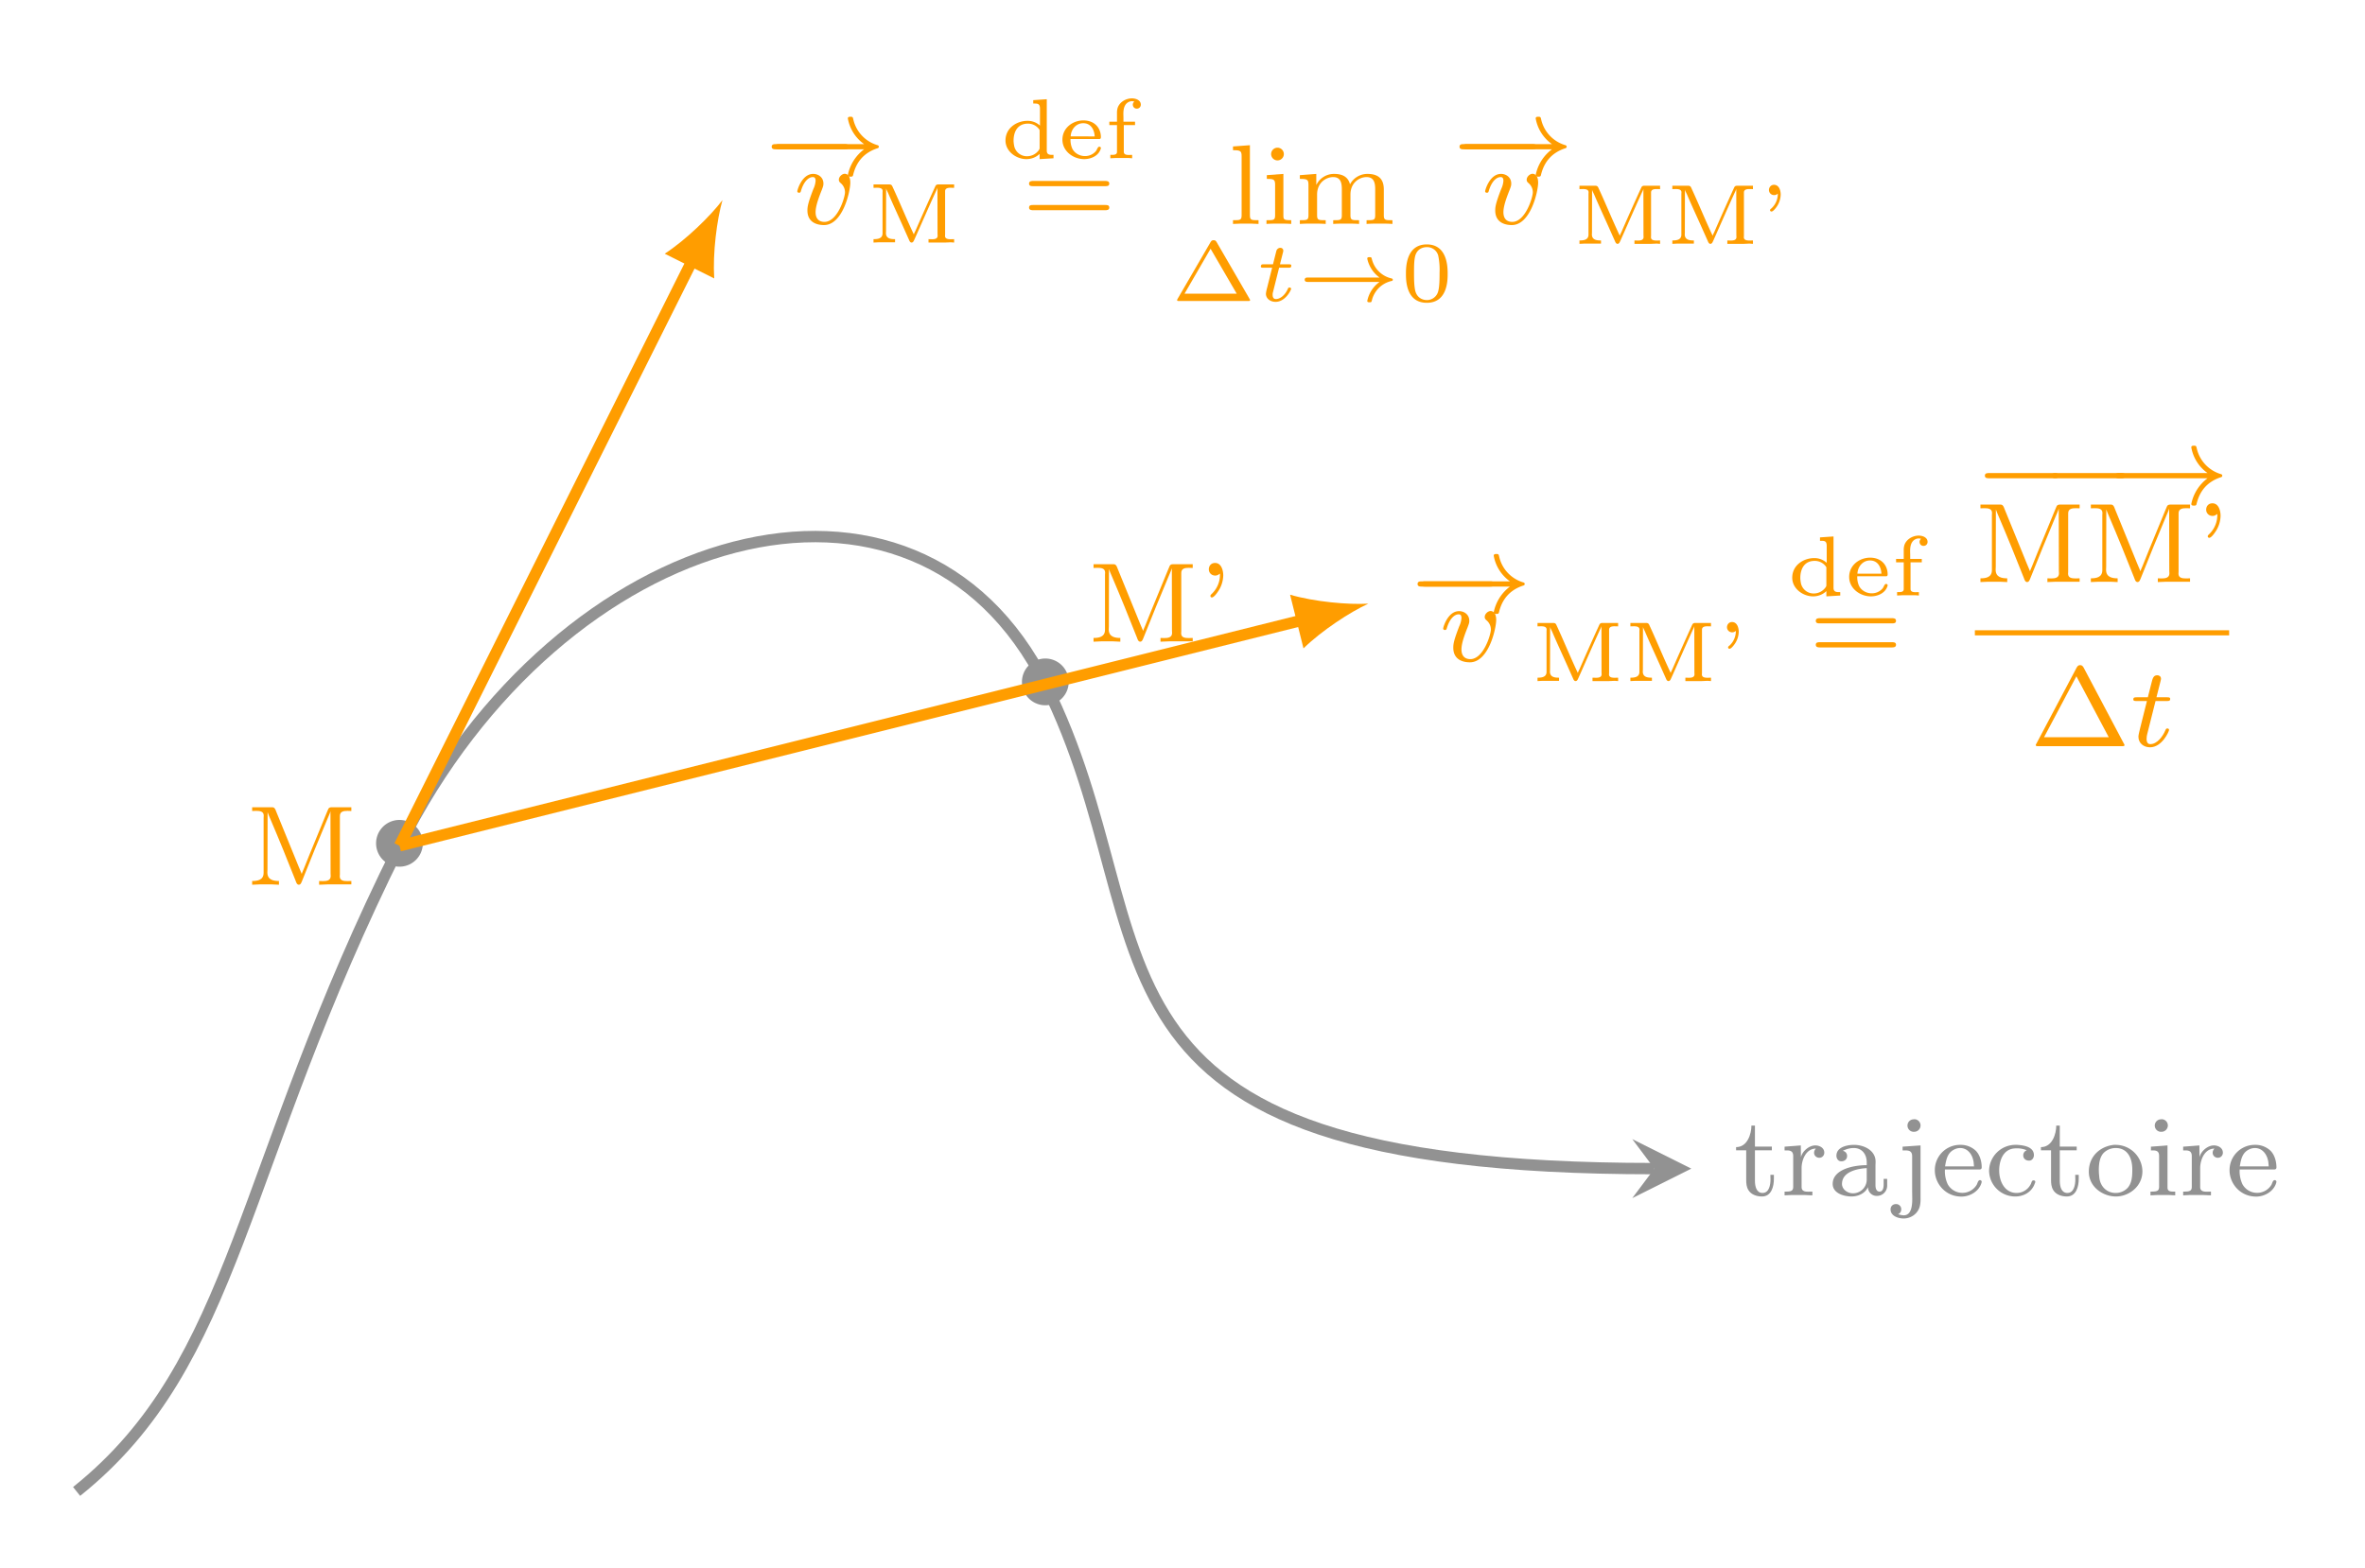 <svg xmlns="http://www.w3.org/2000/svg" xmlns:xlink="http://www.w3.org/1999/xlink" width="221.447" height="146.867" viewBox="0 0 166.085 110.15"><symbol id="a"><path d="M.412.207a.206.206 0 1 1-.412 0 .206.206 0 1 1 .412 0z"/></symbol><use xlink:href="#a" transform="matrix(7.97 0 0 -7.97 26.411 60.89)" fill="#929292"/><use xlink:href="#a" transform="matrix(7.97 0 0 -7.97 71.768 49.551)" fill="#929292"/><path stroke-width=".797" stroke-miterlimit="10" fill="none" stroke="#929292" d="M5.38 104.77c11.339-9.07 11.34-22.68 22.679-45.357 11.338-22.677 36.286-29.481 45.357-11.34 9.071 18.143.003 34.019 42.767 34.019"/><path d="m118.774 82.092-4.145-2.072 1.554 2.072-1.554 2.072" fill="#929292"/><symbol id="b"><path d="M.135.625C.135.554.101.435 0 .435V.407h.089V.149c0-.032.002-.064.019-.092C.132.016.182 0 .228 0c.084 0 .105.089.105.155v.036H.302L.303.149C.303.105.292.031.233.031.179.031.166.089.166.139v.268h.149V.44H.166v.185H.135z"/></symbol><symbol id="c"><path d="M0 .429V.396h.016c.03 0 .06-.003.06-.05V.075C.076.034.05.033 0 .033V0l.06.003h.114L.245 0v.033L.21.032C.178.032.15.037.15.073v.168c0 .071.039.171.126.171A.052.052 0 0 1 .26.376C.26.348.283.331.306.331c.025 0 .044.02.044.045C.35.419.308.44.271.44.214.44.155.387.144.335L.143.44.093.436 0 .429z"/></symbol><symbol id="d"><path d="M.09.402v.001c.032.015.06.024.097.024C.255.427.3.376.3.299V.276c-.124 0-.3-.04-.3-.165C0 .027.101 0 .166 0 .222 0 .284.025.31.081h.001c0-.042.035-.076.076-.076A.09.09 0 0 1 .48.096v.059H.449V.106C.449.08.444.043.413.043.381.043.377.08.377.102V.27l.001.037c0 .1-.103.148-.19.148C.134.455.033.439.033.359.033.337.046.31.076.31c.032 0 .051.021.051.047 0 .02-.012.04-.037.045M.3.25V.152A.121.121 0 0 0 .178.028C.133.028.086.059.082.106V.11c0 .109.135.135.218.14z"/></symbol><symbol id="e"><path d="M.106.633V.6h.021C.16.6.19.596.19.549V.24L.191.176C.191.123.187.028.116.028.099.028.083.033.067.037v.001c.018.007.027.025.027.043a.045.045 0 0 1-.047.046C.022.127 0 .11 0 .08 0 .022.067 0 .115 0c.067 0 .13.045.144.114a.26.26 0 0 1 .005.062v.468L.106.633m.095.241a.055.055 0 0 1 .006-.11c.034 0 .057.027.057.056A.055.055 0 0 1 .21.875L.201.874z"/></symbol><symbol id="f"><path d="M.089.239h.305c.013 0 .019.007.019.019 0 .05-.015.108-.051.145a.192.192 0 0 1-.137.053A.222.222 0 0 1 0 .231C0 .117.091 0 .235 0 .31 0 .39.047.411.121L.413.13a.015.015 0 0 1-.015.015C.379.145.376.113.367.101A.147.147 0 0 0 .243.033a.147.147 0 0 0-.13.077.272.272 0 0 0-.024.129M.09.266C.1.323.11.385.169.414a.114.114 0 0 0 .054.014C.288.428.332.374.342.302L.345.266H.09z"/></symbol><symbol id="g"><path d="M.332.407A.046.046 0 0 1 .301.363c0-.028.02-.047.052-.047.028 0 .042.027.042.048 0 .073-.086.087-.147.091H.236A.232.232 0 0 1 0 .224.23.23 0 0 1 .232 0c.07 0 .139.036.167.105.002.007.008.016.008.024C.407.138.4.142.392.142.373.142.376.121.364.103A.139.139 0 0 0 .243.031C.14.031.089.129.089.23c0 .08.032.194.148.194A.213.213 0 0 0 .332.407z"/></symbol><symbol id="h"><path d="M.221.455C.106.443 0 .36 0 .218 0 .084.124 0 .239 0c.116 0 .233.09.233.221a.236.236 0 0 1-.238.234H.221M.089.203.088.229c0 .052.005.121.048.16a.15.15 0 0 0 .101.038C.339.427.383.342.383.238.383.183.381.122.343.077A.144.144 0 0 0 .236.031C.162.031.104.083.093.162L.089.203z"/></symbol><symbol id="i"><path d="M.004.429V.396H.02C.052.396.076.39.076.347V.075C.076.034.05.033 0 .033V0l.061.003h.101L.218 0v.033H.204C.175.033.15.035.15.069V.44L.113.437.004.429M.09.67A.055.055 0 0 1 .096.56C.13.56.153.587.153.616a.055.055 0 0 1-.054.055L.09.67z"/></symbol><use xlink:href="#b" transform="matrix(7.97 0 0 -7.97 121.92 84.049)" fill="#929292"/><use xlink:href="#c" transform="matrix(7.97 0 0 -7.97 125.324 83.969)" fill="#929292"/><use xlink:href="#d" transform="matrix(7.97 0 0 -7.97 128.703 84.049)" fill="#929292"/><use xlink:href="#e" transform="matrix(7.97 0 0 -7.97 132.768 85.595)" fill="#929292"/><use xlink:href="#f" transform="matrix(7.97 0 0 -7.97 135.876 84.057)" fill="#929292"/><use xlink:href="#g" transform="matrix(7.97 0 0 -7.97 139.686 84.049)" fill="#929292"/><use xlink:href="#b" transform="matrix(7.97 0 0 -7.97 143.328 84.049)" fill="#929292"/><use xlink:href="#h" transform="matrix(7.97 0 0 -7.97 146.691 84.049)" fill="#929292"/><use xlink:href="#i" transform="matrix(7.97 0 0 -7.97 151.02 83.969)" fill="#929292"/><use xlink:href="#c" transform="matrix(7.97 0 0 -7.97 153.315 83.969)" fill="#929292"/><use xlink:href="#f" transform="matrix(7.97 0 0 -7.97 156.574 84.057)" fill="#929292"/><path stroke-width=".797" stroke-miterlimit="10" fill="none" stroke="#ff9d00" d="M28.059 59.413 48.65 18.228"/><path d="M50.736 14.058c-.85 1.12-2.548 2.78-4.054 3.765l3.475 1.737c-.116-1.795.193-4.15.58-5.502" fill="#ff9d00"/><symbol id="j"><path d="M0 .683V.65l.036.001C.07.651.102.646.102.609L.101.59V.105C.101.039.043.033 0 .033V0l.066.003h.107L.236 0v.033C.191.033.134.041.134.108l.001.028.001.504C.142.62.152.6.16.58.237.4.312.215.383.035.388.022.393.001.411 0 .429 0 .434.021.44.034.512.217.588.4.664.582.672.603.685.627.69.648L.691.1.692.076C.692.038.658.032.625.032L.59.033V0l.074.003h.21v.03L.838.032C.804.032.772.037.772.074l.001.019v.513c0 .04.033.045.067.045L.874.65v.033H.701C.684.683.673.678.668.661L.657.635C.591.471.521.308.456.143.45.127.441.111.437.095.417.14.399.187.38.233L.216.635.206.66C.2.673.193.683.178.683H0z"/></symbol><use xlink:href="#j" transform="matrix(7.97 0 0 -7.97 17.708 62.15)" fill="#ff9d00"/><symbol id="k"><path d="M.611 0c.016 0 .038 0 .038.023S.627.046.611.046H.038C.022.046 0 .046 0 .023S.022 0 .038 0h.573z"/></symbol><symbol id="l"><path d="M.814.241A.375.375 0 0 1 .671.015C.671 0 .685 0 .694 0c.011 0 .02 0 .023.013.026.111.09.195.211.236.008.002.016.005.016.015 0 .01-.009.013-.013.014a.307.307 0 0 0-.212.227C.714.525.714.528.694.528c-.009 0-.023 0-.023-.015A.352.352 0 0 1 .814.287H.038C.022.287 0 .287 0 .264S.022.241.038.241h.776z"/></symbol><use xlink:href="#k" transform="matrix(7.97 0 0 -7.97 54.425 10.49)" fill="#ff9d00"/><use xlink:href="#l" transform="matrix(7.97 0 0 -7.97 54.194 12.41)" fill="#ff9d00"/><symbol id="m"><path d="M.467.374c0 .078-.045.078-.049.078C.394.452.366.426.366.4c0-.016.008-.023.017-.031A.105.105 0 0 0 .42.289C.42.243.354.028.239.028.196.028.161.051.161.114c0 .055.03.134.054.194C.227.34.23.348.23.366.23.42.186.451.14.451.041.451 0 .31 0 .298 0 .289.007.285.015.285c.013 0 .014.006.017.016.026.087.069.122.105.122C.152.423.161.414.161.39A.198.198 0 0 0 .142.319C.093.193.089.16.089.129.089.02.178 0 .235 0c.166 0 .232.298.232.374z"/></symbol><use xlink:href="#m" transform="matrix(7.97 0 0 -7.97 55.993 15.81)" fill="#ff9d00"/><symbol id="n"><path d="M0 .683v-.04l.039.001C.074.644.107.639.107.605L.106.587V.108C.106.043.042.04 0 .04V0l.06.003h.193V.04C.209.04.146.043.146.111l.001.024.001.501C.153.617.164.599.172.581.234.435.302.291.366.146l.05-.112C.422.02.429 0 .448 0 .467.001.473.021.48.035c.083.185.163.37.247.554.008.018.019.037.024.056L.752.103.753.08C.753.044.719.039.686.039L.646.04V0h.193l.068.003L.947 0v.04L.908.039C.873.039.84.044.84.078l.001.018v.507c0 .036.033.041.066.041l.04-.001v.04H.763C.744.683.733.678.725.659L.714.635A30.615 30.615 0 0 1 .495.144C.488.128.478.112.474.095.39.272.316.455.234.633L.222.659C.214.678.203.683.184.683H0z"/></symbol><symbol id="o"><path d="M.326.693v-.04h.012c.041 0 .067-.002.067-.06V.394A.213.213 0 0 1 .259.45C.132.45 0 .366 0 .219 0 .089.128 0 .245 0 .302 0 .36.021.401.062V0l.163.01v.04H.55C.517.05.485.053.485.1v.604L.326.693M.095.206v.012c0 .095.041.199.168.199a.161.161 0 0 0 .13-.063C.396.349.4.345.401.339V.13C.401.119.395.11.388.101A.17.17 0 0 0 .252.034.152.152 0 0 0 .1.167C.097.18.097.193.095.206z"/></symbol><symbol id="p"><path d="M.095.236h.338c.016 0 .019.012.019.022C.452.364.38.455.246.455.125.455 0 .37 0 .228 0 .092.129 0 .255 0c.078 0 .167.036.194.118a.032.032 0 0 1 .003.014C.451.141.442.146.433.146.415.146.407.112.394.095A.166.166 0 0 0 .273.036h-.01c-.06 0-.12.033-.147.087a.256.256 0 0 0-.021.113m.002.031c.004.082.062.155.148.155.089 0 .13-.075.134-.155H.097z"/></symbol><symbol id="q"><path d="M.09.43H0V.39h.09V.075C.09.042.059.04.027.04H.012V0l.057.003H.23L.268 0v.04L.23.039C.198.039.17.044.17.077V.39h.132v.04H.166v.046L.165.521c0 .055.009.128.083.148l.017.002.028-.003C.284.657.276.646.276.631c0-.029.021-.048.047-.048C.35.583.37.604.37.63.37.683.311.704.266.704.194.704.119.66.097.59A.205.205 0 0 1 .09.53v-.1z"/></symbol><use xlink:href="#n" transform="matrix(5.978 0 0 -5.978 61.344 17.039)" fill="#ff9d00"/><use xlink:href="#o" transform="matrix(5.978 0 0 -5.978 70.612 11.178)" fill="#ff9d00"/><use xlink:href="#p" transform="matrix(5.978 0 0 -5.978 74.61 11.178)" fill="#ff9d00"/><use xlink:href="#q" transform="matrix(5.978 0 0 -5.978 77.904 11.118)" fill="#ff9d00"/><symbol id="r"><path d="M.672.212c.015 0 .035 0 .035.023S.683.258.668.258H.039C.024.258 0 .258 0 .235S.02.212.035.212h.637M.668 0c.015 0 .039 0 .039.023S.687.046.672.046H.035C.02.046 0 .046 0 .023S.024 0 .039 0h.629z"/></symbol><symbol id="s"><path d="M.149.694 0 .683V.65C.068.65.076.643.076.594V.078C.076.033.064.033 0 .033V0c.039.003.095.003.112.003.02 0 .074 0 .113-.003v.033c-.064 0-.076 0-.076.045v.616z"/></symbol><symbol id="t"><path d="M.153.616a.056.056 0 0 1-.056.056.056.056 0 1 1 .056-.056M.003.43V.397C.067.397.076.391.076.342V.078C.076.033.064.033 0 .033V0c.039.003.095.003.11.003.013 0 .073 0 .108-.003v.033C.153.033.149.038.149.077v.364L.003.43z"/></symbol><symbol id="u"><path d="M.74.303C.74.384.705.441.596.441A.173.173 0 0 1 .442.349C.424.421.367.441.302.441A.172.172 0 0 1 .146.345H.145v.096L0 .43V.397C.068.397.076.39.076.341V.078C.076.033.064.033 0 .033V0c.043.003.087.003.114.003.029 0 .071 0 .114-.003v.033c-.064 0-.076 0-.076.045v.181c0 .105.079.154.142.154C.359.413.37.362.37.307V.078C.37.033.358.033.294.033V0c.043.003.087.003.114.003.029 0 .071 0 .114-.003v.033c-.064 0-.076 0-.076.045v.181c0 .105.079.154.142.154.065 0 .076-.051.076-.106V.078C.664.033.652.033.588.033V0c.043.003.087.003.114.003.029 0 .071 0 .114-.003v.033C.752.033.74.033.74.078v.225z"/></symbol><use xlink:href="#r" transform="matrix(7.97 0 0 -7.97 72.266 14.767)" fill="#ff9d00"/><use xlink:href="#s" transform="matrix(7.97 0 0 -7.97 86.589 15.731)" fill="#ff9d00"/><use xlink:href="#t" transform="matrix(7.97 0 0 -7.97 88.94 15.731)" fill="#ff9d00"/><use xlink:href="#u" transform="matrix(7.97 0 0 -7.97 91.283 15.731)" fill="#ff9d00"/><symbol id="v"><path d="M.464.692C.454.709.446.714.428.714S.402.707.393.692L.006.026A.04.04 0 0 1 0 .011C0 0 .009 0 .025 0h.807c.016 0 .025 0 .025.011 0 .003-.002.006-.005.012L.464.692M.393.614.7.086H.087l.306.528z"/></symbol><use xlink:href="#v" transform="matrix(5.978 0 0 -5.978 82.665 21.144)" fill="#ff9d00"/><symbol id="w"><path d="M.215.401h.109c.02 0 .034 0 .034.025 0 .015-.013.015-.031.015H.225L.26.579a.09.09 0 0 1 .004.022c0 .024-.019.034-.035.034A.05.05 0 0 1 .182.596L.143.441H.035C.014.441.013.44.009.437.004.433 0 .42 0 .415.003.401.012.401.032.401h.101L.074.165A.44.44 0 0 1 .06.096C.06.038.112 0 .173 0c.115 0 .183.137.183.154 0 .003-.002.014-.019.014C.324.168.322.163.317.151.283.076.226.033.177.033.14.033.139.07.139.083c0 .014 0 .016.005.035l.071.283z"/></symbol><use xlink:href="#w" transform="matrix(5.978 0 0 -5.978 88.542 21.204)" fill="#ff9d00"/><symbol id="x"><path d="M.879.239A.363.363 0 0 1 .735.016C.735 0 .751 0 .761 0c.022 0 .023.001.03.03.018.071.064.121.069.127a.31.31 0 0 0 .164.094.014.014 0 0 1 .011.014c0 .01-.007.013-.014.015a.308.308 0 0 0-.232.227C.784.527.783.53.761.53.75.53.735.53.735.514c0-.005.023-.137.144-.223H.041C.025.291 0 .291 0 .265S.025.239.041.239h.838z"/></symbol><use xlink:href="#x" transform="matrix(5.978 0 0 -5.978 91.625 21.234)" fill="#ff9d00"/><symbol id="y"><path d="M.49.34c0 .073 0 .346-.245.346S0 .413 0 .34C0 .268 0 0 .245 0S.49.268.49.34M.245.032c-.042 0-.11.02-.134.103C.095.193.095.291.095.353c0 .067 0 .144.014.198.025.09.101.103.136.103A.135.135 0 0 0 .379.556.818.818 0 0 0 .395.353c0-.064 0-.165-.017-.221a.136.136 0 0 0-.133-.1z"/></symbol><use xlink:href="#y" transform="matrix(5.978 0 0 -5.978 98.734 21.27)" fill="#ff9d00"/><use xlink:href="#k" transform="matrix(7.97 0 0 -7.97 102.73 10.49)" fill="#ff9d00"/><use xlink:href="#l" transform="matrix(7.97 0 0 -7.97 102.498 12.41)" fill="#ff9d00"/><use xlink:href="#m" transform="matrix(7.97 0 0 -7.97 104.296 15.81)" fill="#ff9d00"/><symbol id="z"><path d="M.104.21A.23.23 0 0 0 .029.037C.023.032.013.026.013.017V.016C.013.006.021 0 .03 0c.018 0 .045.034.06.055A.26.26 0 0 1 .138.2c0 .049-.02.114-.079.114C.022.314 0 .283 0 .253a.06.06 0 0 1 .061-.06c.017 0 .03.006.043.017z"/></symbol><use xlink:href="#n" transform="matrix(5.978 0 0 -5.978 110.92 17.13)" fill="#ff9d00"/><use xlink:href="#n" transform="matrix(5.978 0 0 -5.978 117.442 17.13)" fill="#ff9d00"/><use xlink:href="#z" transform="matrix(5.978 0 0 -5.978 124.227 14.859)" fill="#ff9d00"/><path stroke-width=".797" stroke-miterlimit="10" fill="none" stroke="#ff9d00" d="m28.059 59.413 45.357-11.34 18.154-4.538"/><path d="M96.094 42.405c-1.403.083-3.77-.126-5.497-.629l.942 3.77c1.288-1.257 3.277-2.555 4.555-3.141" fill="#ff9d00"/><symbol id="A"><path d="M.098.21A.232.232 0 0 0 .026.032C.021.027.014.021.014.014V.011A.013.013 0 0 1 .027 0C.044 0 .07.036.082.054a.26.26 0 0 1 .045.141C.127.238.11.304.056.304H.054C.019.304 0 .277 0 .248 0 .218.023.193.056.193.074.193.083.2.098.21z"/></symbol><use xlink:href="#j" transform="matrix(7.97 0 0 -7.97 76.795 45.077)" fill="#ff9d00"/><use xlink:href="#A" transform="matrix(7.97 0 0 -7.97 84.892 41.969)" fill="#ff9d00"/><use xlink:href="#k" transform="matrix(7.97 0 0 -7.97 99.782 41.205)" fill="#ff9d00"/><use xlink:href="#l" transform="matrix(7.97 0 0 -7.97 99.551 43.126)" fill="#ff9d00"/><use xlink:href="#m" transform="matrix(7.97 0 0 -7.97 101.35 46.525)" fill="#ff9d00"/><use xlink:href="#n" transform="matrix(5.978 0 0 -5.978 107.974 47.844)" fill="#ff9d00"/><use xlink:href="#n" transform="matrix(5.978 0 0 -5.978 114.496 47.844)" fill="#ff9d00"/><use xlink:href="#z" transform="matrix(5.978 0 0 -5.978 121.28 45.573)" fill="#ff9d00"/><use xlink:href="#o" transform="matrix(5.978 0 0 -5.978 125.862 41.893)" fill="#ff9d00"/><use xlink:href="#p" transform="matrix(5.978 0 0 -5.978 129.86 41.893)" fill="#ff9d00"/><use xlink:href="#q" transform="matrix(5.978 0 0 -5.978 133.154 41.833)" fill="#ff9d00"/><use xlink:href="#r" transform="matrix(7.97 0 0 -7.97 127.516 45.48)" fill="#ff9d00"/><use xlink:href="#k" transform="matrix(7.97 0 0 -7.97 139.39 33.597)" fill="#ff9d00"/><use xlink:href="#k" transform="matrix(7.97 0 0 -7.97 144.084 33.597)" fill="#ff9d00"/><use xlink:href="#l" transform="matrix(7.97 0 0 -7.97 148.539 35.518)" fill="#ff9d00"/><use xlink:href="#j" transform="matrix(7.97 0 0 -7.97 139.079 40.888)" fill="#ff9d00"/><use xlink:href="#j" transform="matrix(7.97 0 0 -7.97 146.833 40.888)" fill="#ff9d00"/><use xlink:href="#A" transform="matrix(7.97 0 0 -7.97 154.931 37.78)" fill="#ff9d00"/><path stroke-width=".359" stroke-miterlimit="10" fill="none" stroke="#ff9d00" d="M138.688 44.453h17.856"/><symbol id="B"><path d="M.421.694c-.011.02-.023.02-.03.02-.007 0-.019 0-.03-.02L.007.025C0 .014 0 .012 0 .01 0 0 .008 0 .024 0h.734c.017 0 .024 0 .024.01 0 .002 0 .004-.007.015L.421.694M.358.616.643.079h-.57l.285.537z"/></symbol><use xlink:href="#B" transform="matrix(7.97 0 0 -7.97 142.964 52.416)" fill="#ff9d00"/><symbol id="C"><path d="M.196.408h.098c.019 0 .031 0 .031.019 0 .014-.013.014-.03.014H.204L.24.583c.004.015.004.02.004.021 0 .021-.016.031-.033.031C.177.635.17.608.159.563L.128.441H.032C.013.441 0 .441 0 .422 0 .408.013.408.03.408h.09L.06.168C.054.143.045.108.045.094.045.034.094 0 .147 0c.107 0 .168.141.168.153C.315.164.306.166.3.166.289.166.288.162.281.147.261.099.211.028.15.028.129.028.117.042.117.075c0 .019.003.03.006.043l.073.29z"/></symbol><use xlink:href="#C" transform="matrix(7.97 0 0 -7.97 149.814 52.496)" fill="#ff9d00"/></svg>
